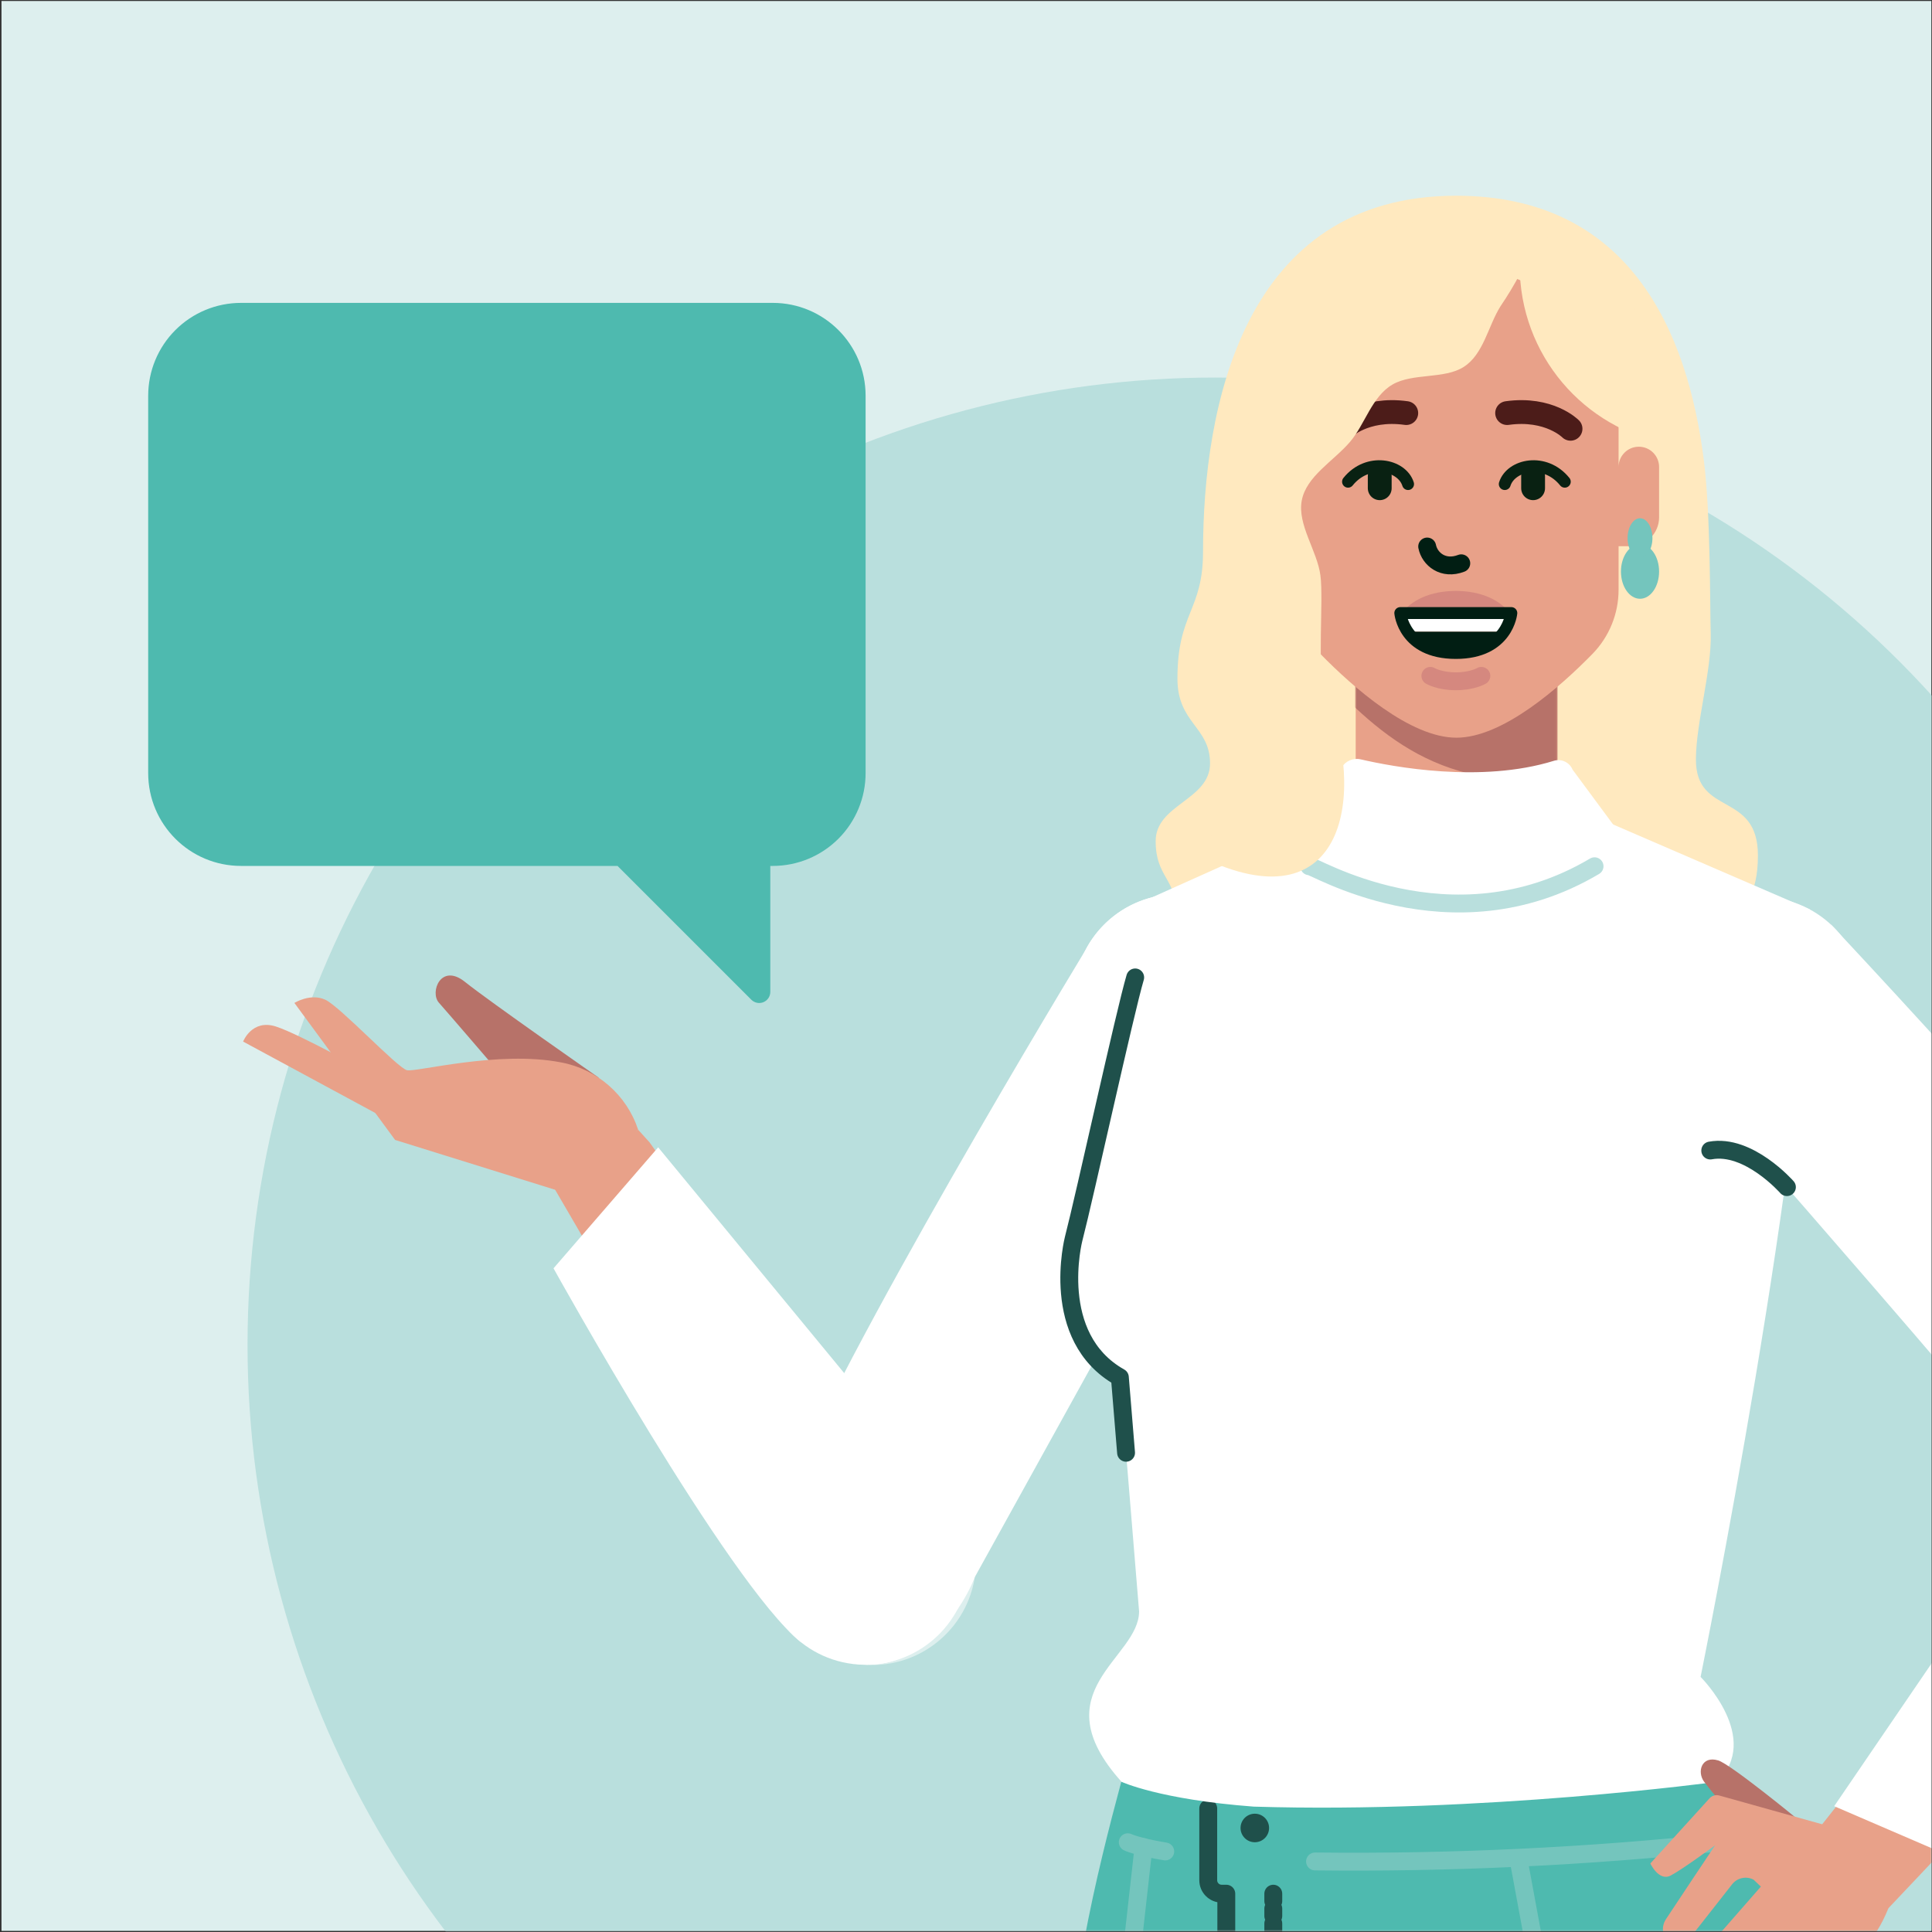 <?xml version="1.0" encoding="UTF-8"?>
<svg xmlns="http://www.w3.org/2000/svg" xmlns:xlink="http://www.w3.org/1999/xlink" width="901" height="901" viewBox="0 0 901 901">
  <rect x="0" y="0" width="901" height="901" fill="#333333" stroke="none"/>
  <defs>
    <rect id="a" width="900" height="900" x="0" y="0"></rect>
    <path id="c" d="M1.13686838e-13,0 L1.13686838e-13,57.617 C0.038,83.532 21.057,104.52 46.972,104.52 C72.886,104.52 93.905,83.532 93.943,57.617 L93.943,0 L1.13686838e-13,0 Z"></path>
  </defs>
  <g fill="none" fill-rule="evenodd" transform="translate(.692 .464)">
    <rect width="900" height="900" fill="#DDEFEE" fill-rule="nonzero"></rect>
    <mask id="b" fill="#fff">
      <use xlink:href="#a"></use>
    </mask>
    <g mask="url(#b)">
      <g transform="translate(68.416 90.816)">
        <circle cx="497.453" cy="535.921" r="451.123" fill="#B9DFDD" fill-rule="nonzero"></circle>
        <circle cx="480.059" cy="374.14" r="48.42" fill="#FFF" fill-rule="nonzero" transform="rotate(-86.045 480.06 374.14)"></circle>
        <circle cx="337.648" cy="636.781" r="48.42" fill="#DDEFEE" fill-rule="nonzero" transform="rotate(-86.045 337.648 636.781)"></circle>
        <path fill="#FFF" fill-rule="nonzero" d="M527.908,381.558 C531.352,359.339 519.049,337.673 498.203,329.248 C477.357,320.823 453.454,327.856 440.494,346.229 L440.494,346.229 L440.494,346.229 C439.2,348.062 438.036,349.982 437.011,351.978 C416.149,386.502 308.044,566.758 291.603,621.807 C290.978,623.742 290.476,625.715 290.099,627.713 C289.985,628.283 289.881,628.838 289.8,629.364 C287.832,642.054 290.987,655.006 298.569,665.37 C306.151,675.735 317.54,682.662 330.23,684.63 C356.656,688.727 377.934,663.658 385.497,644.199 L518.8,403.191 L518.8,403.191 C523.572,396.841 526.701,389.409 527.908,381.558 L527.908,381.558 Z"></path>
        <path fill="#4EBAAF" fill-rule="nonzero" d="M529.75,795.559 L529.75,795.559 C473.68,795.559 428.102,840.773 427.667,896.841 C427.661,897.68 427.657,898.519 427.657,899.357 C427.657,932.699 487.993,1249.351 526.011,1494.668 C543.759,1595.505 548.846,1706.242 548.846,1706.242 L685.099,1706.503 C696.726,1626.959 685.03,1539.713 678.984,1505.438 C665.963,1431.619 637.67,1343.055 633.282,1325.248 C635.012,1304.062 628.125,1088.97 631.826,971.462 L631.826,897.635 C631.826,841.26 586.125,795.559 529.75,795.559 Z"></path>
        <path fill="#4EBAAF" fill-rule="nonzero" d="M731.58,739.674 L453.801,739.674 C442.436,781.899 427.657,842.021 427.657,899.352 L588.884,976.328 C711.381,1315.22 715.397,1594.394 774.017,1685.558 L897.645,1686.355 C916.186,1538.405 846.025,1363.733 846.025,1363.733 L792.701,919.896 C786.391,857.965 765.972,791.851 731.58,739.674 Z"></path>
        <line x1="524.698" x2="524.698" y1="791.851" y2="908.148" stroke="#1F504B" stroke-dasharray="3.472" stroke-linecap="round" stroke-linejoin="round" stroke-width="8.334"></line>
        <path stroke="#1F504B" stroke-linecap="round" stroke-linejoin="round" stroke-width="8.334" d="M524.698,892.708 L508.325,879.551 C504.821,876.735 502.783,872.483 502.783,867.988 L502.783,791.851 L500.626,791.851 C497.167,791.851 494.363,789.046 494.363,785.587 L494.363,752.11"></path>
        <circle cx="516.081" cy="761.207" r="6.653" fill="#1F504B" fill-rule="nonzero"></circle>
        <path fill="#FFE9BF" fill-rule="nonzero" d="M721.789,262.641 C721.914,245.498 729.143,221.461 728.695,204.322 C728.303,189.356 728.625,148.682 725.545,123.802 C717.984,62.745 690.505,1.42108547e-14 609.971,1.42108547e-14 C510.415,1.42108547e-14 491.937,99.134 491.937,165.935 C491.944,193.676 480.001,194.328 480.001,225.181 C480.001,246.142 495.203,247.579 495.203,264.723 C495.203,281.866 469.848,283.801 469.848,300.945 C469.848,318.086 479.559,318.085 479.56,335.226 L716.073,337.872 C724.169,337.872 750.708,344.704 750.708,307.678 C750.708,277.475 721.592,289.762 721.789,262.641 Z"></path>
        <path fill="#E8A189" fill-rule="nonzero" d="M563.129,225.181 L563.129,282.798 C563.166,308.713 584.185,329.701 610.1,329.701 C636.015,329.701 657.034,308.713 657.072,282.798 L657.072,225.181 L563.129,225.181 Z"></path>
        <g transform="translate(563.129 225.181)">
          <mask id="d" fill="#fff">
            <use xlink:href="#c"></use>
          </mask>
          <path fill="#B77269" fill-rule="nonzero" d="M139.022,-45.17 L-14.803,-23.739 C-14.803,-23.739 -45.438,-32.897 -14.803,-0.959 C15.831,30.979 46.971,58.244 117.512,43.253 C185.731,28.755 139.022,-45.17 139.022,-45.17 Z" mask="url(#d)"></path>
        </g>
        <path fill="#E8A189" fill-rule="nonzero" d="M695.172,117.052 C689.955,117.052 685.725,121.282 685.725,126.499 L685.725,108.934 C685.725,81.916 671.311,56.951 647.912,43.442 C624.514,29.933 595.686,29.933 572.288,43.442 C548.889,56.951 534.475,81.916 534.476,108.934 L534.476,126.499 C534.476,121.282 530.246,117.052 525.028,117.052 C519.81,117.052 515.581,121.282 515.581,126.499 L515.581,149.982 C515.581,157.426 521.615,163.46 529.058,163.461 L534.476,163.461 L534.476,183.708 C534.455,194.892 538.817,205.638 546.625,213.645 C561.819,229.167 588.462,252.75 610.1,252.75 C631.737,252.75 658.38,229.167 673.574,213.645 C681.383,205.639 685.745,194.892 685.725,183.708 L685.725,163.461 L691.142,163.461 C698.586,163.46 704.62,157.426 704.62,149.982 L704.62,126.499 C704.62,123.994 703.624,121.591 701.853,119.819 C700.081,118.047 697.678,117.052 695.172,117.052 Z"></path>
        <path stroke="#092112" stroke-linecap="round" stroke-width="5.556" d="M559.561,133.364 C568.74,121.95 584.682,125.38 587.55,134.465"></path>
        <line x1="574.338" x2="574.338" y1="130.684" y2="136.41" stroke="#092112" stroke-linecap="round" stroke-width="11.112"></line>
        <path stroke="#092112" stroke-linecap="round" stroke-width="5.556" d="M660.639,133.364 C651.46,121.95 635.518,125.38 632.65,134.465"></path>
        <line x1="645.861" x2="645.861" y1="130.684" y2="136.41" stroke="#092112" stroke-linecap="round" stroke-width="11.112"></line>
        <path stroke="#4C1C19" stroke-linecap="round" stroke-width="11.112" d="M557.14 108.68C557.14 108.68 567.047 98.618 586.706 101.36M663.318 108.68C663.318 108.68 653.411 98.618 633.752 101.36"></path>
        <path stroke="#74C5BD" stroke-linecap="round" stroke-linejoin="round" stroke-width="8.334" d="M544.164 776.82C607.532 777.526 670.887 774.535 733.907 767.86M456.839 767.86C456.839 767.86 461.212 769.977 474.315 772.155"></path>
        <path stroke="#74C5BD" stroke-linecap="round" stroke-linejoin="round" stroke-width="8.334" d="M464.176 770.125 451.792 880.627C449.746 898.883 450.283 917.336 453.389 935.442L579.348 1669.87M639.036 775.69C639.036 775.69 787.201 1585.656 833.375 1669.87"></path>
        <ellipse cx="695.726" cy="175.262" fill="#74C5BD" fill-rule="nonzero" rx="8.894" ry="12.698"></ellipse>
        <ellipse cx="695.726" cy="159.667" fill="#74C5BD" fill-rule="nonzero" rx="5.792" ry="9.259"></ellipse>
        <path fill="#FFF" fill-rule="nonzero" d="M731.712,739.673 C752.739,719.358 723.972,690.755 723.972,690.755 C723.972,690.755 774.958,439.552 774.958,332.872 L652.712,280.059 L573.261,280.059 L467.845,327.344 C467.845,327.344 431.565,455.263 431.565,486.549 C431.565,528.786 453.15,551.037 453.15,551.037 L462.113,660.198 C462.113,682.259 415.737,697.24 453.934,739.674 C453.934,739.674 471.584,747.942 515.564,751.249 C621.979,754.554 731.712,739.673 731.712,739.673 Z"></path>
        <path stroke="#1F504B" stroke-linecap="round" stroke-linejoin="round" stroke-width="8.334" d="M456.04,586.229 L453.15,551.037 C419.818,532.308 431.564,486.549 431.564,486.549 C436.921,465.87 455.418,381.043 460.294,364.549"></path>
        <path fill="#FFF" fill-rule="nonzero" d="M535.477,297.007 L556.512,266.725 C558.332,263.611 561.966,262.042 565.48,262.855 C580.482,266.341 621.575,274.062 655.505,263.541 C659.043,262.432 662.842,264.21 664.259,267.636 L683.298,293.382 C683.298,293.382 666.489,352.716 607.073,352.716 C547.656,352.716 535.477,297.007 535.477,297.007 Z"></path>
        <path stroke="#B9DFDD" stroke-linecap="round" stroke-linejoin="round" stroke-width="8.334" d="M541.458,312.7 C541.419,310.846 607.073,352.716 674.523,312.7"></path>
        <path fill="#E8A189" fill-rule="nonzero" d="M916.35,588.159 L916.351,588.159 L916.378,588.127 C928.781,573.876 950.383,572.365 964.649,584.75 C978.916,597.136 980.454,618.736 968.087,633.018 L968.058,633.049 L968.059,633.049 L968.022,633.088 C967.415,633.784 966.781,634.443 966.131,635.078 L811.555,798.641 C811.555,798.641 792.588,798.014 784.016,790.458 C775.443,782.903 779.534,760.928 779.534,760.928 L914.613,590.352 C915.15,589.62 915.713,588.9 916.317,588.2 L916.35,588.159 Z"></path>
        <path fill="#FFF" fill-rule="nonzero" d="M902.527,580.62 L989.909,622.177 C972.831,661.804 852.743,779.691 852.743,779.691 L786.275,751.046 L902.527,580.62 Z"></path>
        <path fill="#B77269" fill-rule="nonzero" d="M744.266,760.816 C737.589,754.211 731.372,747.157 725.659,739.702 C722.125,735.018 724.472,727.353 732.188,729.705 C738.003,731.476 769.038,756.967 769.038,756.967 L744.266,760.816 Z"></path>
        <path fill="#E8A189" fill-rule="nonzero" d="M782.45 759.981 732.666 746.061C731.04 745.606 729.297 746.108 728.161 747.358L700.537 777.77C700.537 777.77 704.492 786.243 709.988 783.41 715.485 780.577 730.776 769.251 730.776 769.251 730.776 769.251 712.656 796.335 707.861 803.677 703.066 811.018 711.001 819.639 718.559 813.093L738.685 787.461C741.063 784.432 745.262 783.528 748.676 785.31L752.086 788.547C752.086 788.547 728.318 815.694 725.699 818.715 722.063 822.907 726.721 832.702 734.069 828.005 738.426 825.345 742.423 822.137 745.962 818.459 740.977 823.742 745.64 830.309 749.533 827.875L766.335 814.917 774.289 830.098C774.289 830.098 798.989 830.149 811.555 798.641L782.45 759.981ZM188.661 461.648 298.412 649.942C298.84 650.743 299.296 651.536 299.795 652.313L299.821 652.36 299.822 652.359 299.844 652.395C310.104 668.26 331.276 672.816 347.153 662.574 363.031 652.333 367.611 631.166 357.387 615.277L357.364 615.242 357.365 615.241 357.334 615.198C356.831 614.423 356.296 613.681 355.743 612.961L233.802 441.448 228.503 435.588C228.503 435.588 187.017 458.827 188.661 461.648Z"></path>
        <path fill="#B77269" fill-rule="nonzero" d="M161.535,406.406 C161.535,406.406 139.93,381.222 135.576,376.336 C131.222,371.45 136.502,357.609 147.753,366.646 C159.004,375.683 210.264,411.405 210.264,411.405 L161.535,406.406 Z"></path>
        <path fill="#E8A189" fill-rule="nonzero" d="M191.552,464.128 L115.148,440.332 L68.188,376.44 C68.188,376.44 75.649,371.777 82.553,374.927 C89.457,378.077 116.393,406.896 120.725,407.832 C125.056,408.769 163.46,398.501 192.489,404.17 C209.332,407.277 223.14,419.323 228.504,435.589 L191.552,464.128 Z"></path>
        <path fill="#E8A189" fill-rule="nonzero" d="M110.378,430.179 L44.271,394.465 C44.271,394.465 48.375,383.807 59.617,387.459 C70.859,391.112 104.181,409.743 104.181,409.743 L110.378,430.179 Z"></path>
        <circle cx="334.57" cy="636.679" r="48.42" fill="#FFF" fill-rule="nonzero" transform="rotate(-83.119 334.57 636.679)"></circle>
        <path fill="#FFF" fill-rule="nonzero" d="M367.605,601.284 L304.247,674.417 C270.61,647.389 189.025,500.207 189.025,500.207 L237.833,443.787 L367.605,601.284 Z"></path>
        <circle cx="751.859" cy="375.419" r="48.42" fill="#FFF" fill-rule="nonzero" transform="rotate(-87.951 751.859 375.42)"></circle>
        <path fill="#FFF" fill-rule="nonzero" d="M784.805,339.937 L719.955,411.846 C719.955,411.846 887.465,602.153 904.625,629.03 L990.736,585.837 C973.594,540.553 784.805,339.937 784.805,339.937 Z"></path>
        <path stroke="#1F504B" stroke-linecap="round" stroke-linejoin="round" stroke-width="8.334" d="M764.23,462.34 C764.23,462.34 746.361,441.961 728.493,445.271"></path>
        <path fill="#FFE9BF" fill-rule="nonzero" d="M713.122,110.594 C711.445,54.832 665.758,10.496 609.971,10.496 L609.971,10.496 C595.217,10.477 580.631,13.633 567.205,19.751 C565.171,20.553 563.208,21.525 561.338,22.658 C543.871,33.066 522.525,60.204 522.525,82.036 C522.525,99.773 513.347,104.52 506.779,112.962 C503.123,117.662 500.272,123.502 500.272,133.375 C500.272,150.991 504.041,157.371 506.77,166.852 C508.76,173.921 509.69,181.246 509.532,188.588 C509.532,202.392 494.363,309.953 494.363,309.953 C557.14,338.368 568.831,280.885 548.846,231.027 C544.903,221.19 548.252,189.212 546.683,177.095 C545.195,165.595 535.858,153.446 537.973,142.159 C540.103,130.798 552.634,123.919 560.48,114.794 C567.409,106.736 570.676,93.603 580.35,88.017 C589.72,82.607 604.435,85.602 613.46,79.863 C622.841,73.898 624.868,60.662 630.71,51.47 C633.975,46.66 636.979,41.676 639.708,36.543 C641.552,77.471 672.54,111.155 713.172,116.399 L713.172,113.698 C713.172,112.659 713.153,111.625 713.122,110.594 Z"></path>
        <path stroke="#011E13" stroke-linecap="round" stroke-width="8.334" d="M596.465,163.589 C597.638,169.455 603.931,174.669 612.368,171.412"></path>
        <path stroke="#D5887F" stroke-linecap="round" stroke-width="8.334" d="M597.95,223.919 C597.95,223.919 602.181,226.443 609.845,226.443 C617.51,226.443 621.74,223.919 621.74,223.919"></path>
        <path fill="#D5887F" fill-rule="nonzero" d="M635.48,195.284 C630.838,188.653 621.712,184.307 609.817,184.307 C597.922,184.307 588.797,188.653 584.155,195.284 C588.545,196.826 600.289,198.598 609.817,198.598 C619.346,198.598 631.089,196.826 635.48,195.284 Z"></path>
        <path fill="#FFF" fill-rule="nonzero" d="M635.707,194.627 L583.927,194.627 C584.372,197.747 585.541,200.719 587.34,203.306 L632.295,203.306 C634.094,200.719 635.263,197.747 635.707,194.627 Z"></path>
        <path fill="#011E13" fill-rule="nonzero" d="M609.818,213.231 C622.488,213.231 628.978,208.155 632.295,203.306 L587.34,203.306 C590.657,208.155 597.147,213.231 609.818,213.231 Z"></path>
        <path stroke="#011E13" stroke-linecap="round" stroke-linejoin="round" stroke-width="5.556" d="M635.707,194.627 C635.707,194.627 634.074,213.231 609.817,213.231 C585.56,213.231 583.927,194.627 583.927,194.627 L635.707,194.627 Z"></path>
        <path fill="#4EBAAF" fill-rule="nonzero" d="M43.289,49.972 L291.282,49.972 C315.19,49.972 334.571,69.353 334.571,93.261 L334.571,269.26 C334.571,280.74 330.01,291.751 321.892,299.869 C313.773,307.987 302.763,312.548 291.282,312.548 L290.127,312.548 L290.127,371.307 C290.127,373.399 288.867,375.285 286.935,376.085 C285.002,376.886 282.778,376.443 281.299,374.964 L218.883,312.548 L43.289,312.548 C19.381,312.548 -5.68434189e-14,293.167 -5.68434189e-14,269.26 L-5.68434189e-14,93.261 C-5.68434189e-14,81.78 4.561,70.77 12.679,62.651 C20.797,54.533 31.808,49.972 43.289,49.972 Z"></path>
      </g>
    </g>
  </g>
</svg>
